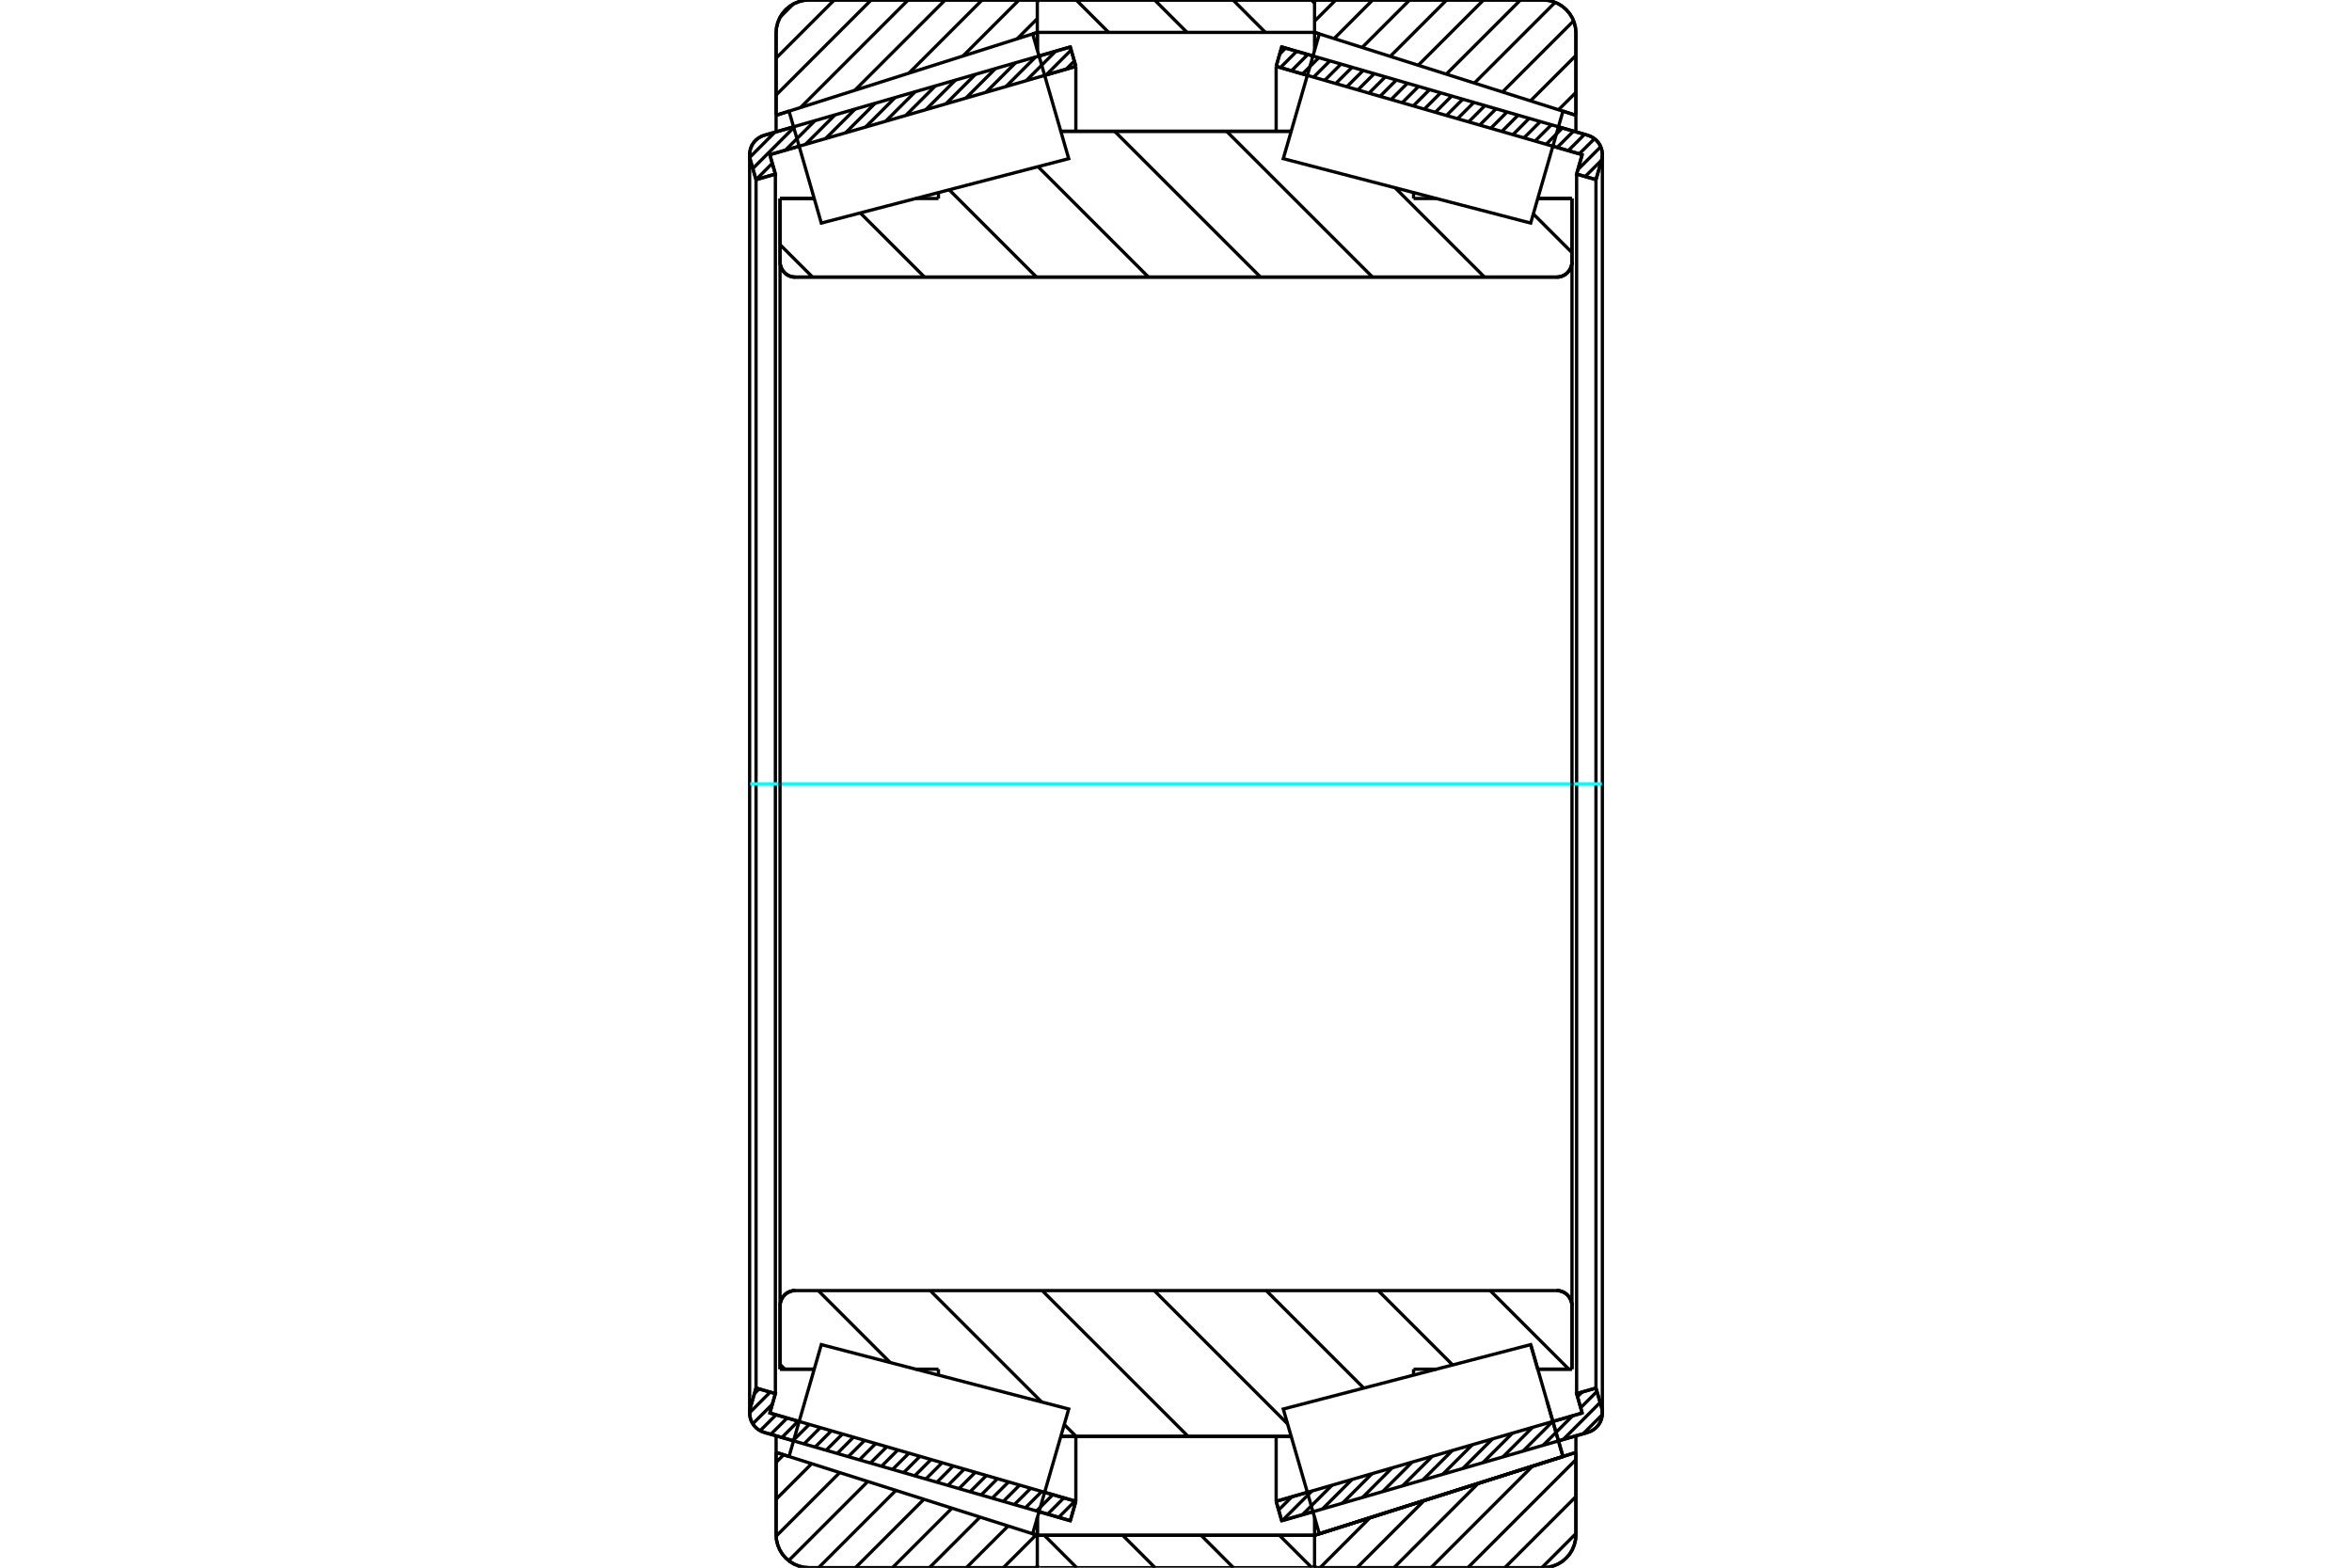 <?xml version="1.0" standalone="no"?>
<!DOCTYPE svg PUBLIC "-//W3C//DTD SVG 1.1//EN"
	"http://www.w3.org/Graphics/SVG/1.1/DTD/svg11.dtd">
<svg xmlns="http://www.w3.org/2000/svg" height="100%" width="100%" viewBox="0 0 36000 24000">
	<rect x="-1800" y="-1200" width="39600" height="26400" style="fill:#FFF"/>
	<g style="fill:none; fill-rule:evenodd" transform="matrix(1 0 0 1 0 0)">
		<g style="fill:none; stroke:#000; stroke-width:50; shape-rendering:geometricPrecision">
			<line x1="12146" y1="22058" x2="11697" y2="21929"/>
			<line x1="16382" y1="23281" x2="15904" y2="23143"/>
			<line x1="16467" y1="22984" x2="16382" y2="23281"/>
			<line x1="15990" y1="22846" x2="16467" y2="22984"/>
			<line x1="11783" y1="21632" x2="12232" y2="21762"/>
			<line x1="11868" y1="21335" x2="11783" y2="21632"/>
			<line x1="11572" y1="21250" x2="11868" y2="21335"/>
			<line x1="11486" y1="21546" x2="11572" y2="21250"/>
			<polyline points="11486,21546 11477,21589 11474,21632 11478,21682 11490,21730 11509,21776 11536,21818 11569,21855 11608,21886 11651,21911 11697,21929"/>
			<line x1="15904" y1="857" x2="16382" y2="719"/>
			<line x1="11697" y1="2071" x2="12146" y2="1942"/>
			<polyline points="11697,2071 11651,2089 11608,2114 11569,2145 11536,2182 11509,2224 11490,2270 11478,2318 11474,2368 11477,2411 11486,2454"/>
			<line x1="11572" y1="2750" x2="11486" y2="2454"/>
			<line x1="11868" y1="2665" x2="11572" y2="2750"/>
			<line x1="11783" y1="2368" x2="11868" y2="2665"/>
			<line x1="12232" y1="2238" x2="11783" y2="2368"/>
			<line x1="16467" y1="1016" x2="15990" y2="1154"/>
			<line x1="16382" y1="719" x2="16467" y2="1016"/>
			<line x1="11572" y1="2750" x2="11572" y2="21250"/>
			<line x1="11868" y1="2665" x2="11868" y2="21335"/>
			<line x1="16467" y1="21990" x2="16467" y2="22984"/>
			<line x1="16467" y1="1016" x2="16467" y2="2010"/>
			<line x1="11474" y1="2368" x2="11474" y2="21632"/>
			<line x1="20096" y1="23143" x2="19618" y2="23281"/>
			<line x1="24303" y1="21929" x2="23854" y2="22058"/>
			<polyline points="24303,21929 24349,21911 24392,21886 24431,21855 24464,21818 24491,21776 24510,21730 24522,21682 24526,21632 24523,21589 24514,21546"/>
			<line x1="24428" y1="21250" x2="24514" y2="21546"/>
			<line x1="24132" y1="21335" x2="24428" y2="21250"/>
			<line x1="24217" y1="21632" x2="24132" y2="21335"/>
			<line x1="23768" y1="21762" x2="24217" y2="21632"/>
			<line x1="19533" y1="22984" x2="20010" y2="22846"/>
			<line x1="19618" y1="23281" x2="19533" y2="22984"/>
			<line x1="23854" y1="1942" x2="24303" y2="2071"/>
			<line x1="19618" y1="719" x2="20096" y2="857"/>
			<line x1="19533" y1="1016" x2="19618" y2="719"/>
			<line x1="20010" y1="1154" x2="19533" y2="1016"/>
			<line x1="24217" y1="2368" x2="23768" y2="2238"/>
			<line x1="24132" y1="2665" x2="24217" y2="2368"/>
			<line x1="24428" y1="2750" x2="24132" y2="2665"/>
			<line x1="24514" y1="2454" x2="24428" y2="2750"/>
			<polyline points="24514,2454 24523,2411 24526,2368 24522,2318 24510,2270 24491,2224 24464,2182 24431,2145 24392,2114 24349,2089 24303,2071"/>
			<line x1="24132" y1="21335" x2="24132" y2="2665"/>
			<line x1="19533" y1="2010" x2="19533" y2="1016"/>
			<line x1="19533" y1="22984" x2="19533" y2="21990"/>
			<line x1="24428" y1="21250" x2="24428" y2="2750"/>
			<line x1="24526" y1="21632" x2="24526" y2="2368"/>
			<line x1="15877" y1="23504" x2="20121" y2="23504"/>
			<line x1="15877" y1="23504" x2="15877" y2="23504"/>
			<polyline points="20121,36 20120,31 20118,25 20116,20 20112,15 20108,11 20104,7 20099,4 20093,2 20088,0 20082,0"/>
			<line x1="15916" y1="0" x2="20082" y2="0"/>
			<polyline points="15916,0 15910,1 15904,2 15898,4 15893,8 15888,12 15884,17 15881,22 15879,28 15878,34"/>
			<line x1="20121" y1="23228" x2="20121" y2="23504"/>
			<line x1="20121" y1="496" x2="20121" y2="772"/>
			<line x1="15877" y1="23235" x2="15877" y2="23504"/>
			<line x1="15877" y1="496" x2="15877" y2="765"/>
			<polyline points="11939,4010 11942,4046 11951,4082 11965,4115 11984,4146 12008,4174 12035,4198 12066,4217 12100,4231 12136,4240 12172,4242"/>
			<line x1="23828" y1="4242" x2="12172" y2="4242"/>
			<polyline points="23828,4242 23864,4240 23900,4231 23934,4217 23965,4198 23992,4174 24016,4146 24035,4115 24049,4082 24058,4046 24061,4010"/>
			<line x1="24061" y1="3039" x2="24061" y2="4010"/>
			<line x1="23537" y1="3039" x2="24061" y2="3039"/>
			<line x1="21636" y1="3039" x2="21986" y2="3039"/>
			<line x1="21636" y1="2948" x2="21636" y2="3039"/>
			<line x1="16237" y1="2010" x2="19763" y2="2010"/>
			<line x1="14364" y1="3039" x2="14364" y2="2948"/>
			<line x1="14014" y1="3039" x2="14364" y2="3039"/>
			<line x1="11939" y1="3039" x2="12463" y2="3039"/>
			<line x1="11939" y1="4010" x2="11939" y2="3039"/>
			<polyline points="12172,19758 12136,19760 12100,19769 12066,19783 12035,19802 12008,19826 11984,19854 11965,19885 11951,19918 11942,19954 11939,19990"/>
			<line x1="11939" y1="20961" x2="11939" y2="19990"/>
			<line x1="12463" y1="20961" x2="11939" y2="20961"/>
			<line x1="14364" y1="20961" x2="14014" y2="20961"/>
			<line x1="14364" y1="21052" x2="14364" y2="20961"/>
			<line x1="19763" y1="21990" x2="16237" y2="21990"/>
			<line x1="21636" y1="20961" x2="21636" y2="21052"/>
			<line x1="21986" y1="20961" x2="21636" y2="20961"/>
			<line x1="23429" y1="20585" x2="23429" y2="20585"/>
			<line x1="23537" y1="20961" x2="23429" y2="20585"/>
			<line x1="24061" y1="20961" x2="23537" y2="20961"/>
			<line x1="24061" y1="19990" x2="24061" y2="20961"/>
			<polyline points="24061,19990 24058,19954 24049,19918 24035,19885 24016,19854 23992,19826 23965,19802 23934,19783 23900,19769 23864,19760 23828,19758"/>
			<line x1="16237" y1="2462" x2="16237" y2="2460"/>
			<line x1="16237" y1="21540" x2="16237" y2="21538"/>
			<line x1="19763" y1="21538" x2="19763" y2="21540"/>
			<line x1="19763" y1="2460" x2="19763" y2="2462"/>
			<polyline points="11939,4010 11942,4046 11951,4082 11965,4115 11984,4146 12008,4174 12035,4198 12066,4217 12100,4231 12136,4240 12172,4242"/>
			<polyline points="12172,19758 12136,19760 12100,19769 12066,19783 12035,19802 12008,19826 11984,19854 11965,19885 11951,19918 11942,19954 11939,19990"/>
			<polyline points="23828,4242 23864,4240 23900,4231 23934,4217 23965,4198 23992,4174 24016,4146 24035,4115 24049,4082 24058,4046 24061,4010"/>
			<polyline points="24061,19990 24058,19954 24049,19918 24035,19885 24016,19854 23992,19826 23965,19802 23934,19783 23900,19769 23864,19760 23828,19758"/>
			<polyline points="15840,24000 15846,24000 15852,23998 15857,23996 15862,23993 15867,23990 15871,23985 15874,23981 15877,23975 15878,23970"/>
			<line x1="15879" y1="23504" x2="15879" y2="23504"/>
			<line x1="15806" y1="23481" x2="15879" y2="23504"/>
			<line x1="11879" y1="22235" x2="12077" y2="22298"/>
			<line x1="11879" y1="23496" x2="11879" y2="22235"/>
			<polyline points="11879,23496 11885,23575 11904,23652 11934,23725 11975,23792 12027,23852 12087,23904 12154,23945 12228,23975 12304,23994 12383,24000"/>
			<line x1="15840" y1="24000" x2="12383" y2="24000"/>
			<polyline points="15878,30 15877,25 15874,19 15871,15 15867,10 15862,7 15857,4 15852,2 15846,0 15840,0"/>
			<line x1="12383" y1="0" x2="15840" y2="0"/>
			<polyline points="12383,0 12304,6 12228,25 12154,55 12087,96 12027,148 11975,208 11934,275 11904,348 11885,425 11879,504"/>
			<line x1="11879" y1="1765" x2="11879" y2="504"/>
			<line x1="12077" y1="1702" x2="11879" y2="1765"/>
			<line x1="15879" y1="496" x2="15806" y2="519"/>
			<line x1="15879" y1="23228" x2="15879" y2="23504"/>
			<line x1="15879" y1="496" x2="15879" y2="772"/>
			<line x1="11879" y1="21981" x2="11879" y2="22235"/>
			<line x1="11879" y1="1765" x2="11879" y2="2019"/>
			<polyline points="24121,504 24115,425 24096,348 24066,275 24025,208 23973,148 23913,96 23846,55 23772,25 23696,6 23617,0"/>
			<line x1="20160" y1="0" x2="23617" y2="0"/>
			<polyline points="20160,0 20153,0 20148,2 20142,4 20137,7 20132,11 20128,16 20125,21 20123,27 20121,33 20121,39"/>
			<line x1="20194" y1="519" x2="20121" y2="496"/>
			<line x1="24121" y1="1765" x2="23923" y2="1702"/>
			<line x1="24121" y1="504" x2="24121" y2="1765"/>
			<polyline points="23617,24000 23696,23994 23772,23975 23846,23945 23913,23904 23973,23852 24025,23792 24066,23725 24096,23652 24115,23575 24121,23496"/>
			<line x1="24121" y1="22235" x2="24121" y2="23496"/>
			<line x1="20121" y1="23504" x2="24121" y2="22235"/>
			<line x1="20121" y1="23504" x2="20121" y2="23504"/>
			<polyline points="20121,23961 20121,23967 20123,23973 20125,23979 20128,23984 20132,23989 20137,23993 20142,23996 20148,23998 20153,24000 20160,24000"/>
			<line x1="23617" y1="24000" x2="20160" y2="24000"/>
			<line x1="24121" y1="2019" x2="24121" y2="1765"/>
			<line x1="24121" y1="22235" x2="24121" y2="21981"/>
		</g>
		<g style="fill:none; stroke:#0FF; stroke-width:50; shape-rendering:geometricPrecision">
			<line x1="11482" y1="12000" x2="24518" y2="12000"/>
		</g>
		<g style="fill:none; stroke:#000; stroke-width:50; shape-rendering:geometricPrecision">
			<line x1="23469" y1="3275" x2="24061" y2="3867"/>
			<line x1="21354" y1="2875" x2="22722" y2="4242"/>
			<line x1="18775" y1="2010" x2="21008" y2="4242"/>
			<line x1="17061" y1="2010" x2="19294" y2="4242"/>
			<line x1="15888" y1="2551" x2="17579" y2="4242"/>
			<line x1="14528" y1="2905" x2="15865" y2="4242"/>
			<line x1="13168" y1="3260" x2="14151" y2="4242"/>
			<line x1="11939" y1="3745" x2="12437" y2="4242"/>
			<line x1="22809" y1="19758" x2="24013" y2="20961"/>
			<line x1="21095" y1="19758" x2="22234" y2="20896"/>
			<line x1="19381" y1="19758" x2="20874" y2="21251"/>
			<line x1="17667" y1="19758" x2="19708" y2="21799"/>
			<line x1="15952" y1="19758" x2="18185" y2="21990"/>
			<line x1="14238" y1="19758" x2="15944" y2="21464"/>
			<line x1="16289" y1="21808" x2="16471" y2="21990"/>
			<line x1="12524" y1="19758" x2="13626" y2="20860"/>
			<line x1="11939" y1="20887" x2="12013" y2="20961"/>
			<polyline points="11939,12000 11939,3039 11939,4010 11942,4046 11951,4082 11965,4115 11984,4146 12008,4174 12035,4198 12066,4217 12100,4231 12136,4240 12172,4242 23828,4242 23864,4240 23900,4231 23934,4217 23965,4198 23992,4174 24016,4146 24035,4115 24049,4082 24058,4046 24061,4010 24061,3039"/>
			<line x1="24061" y1="4010" x2="24061" y2="12000"/>
			<line x1="24061" y1="3039" x2="23537" y2="3039"/>
			<line x1="19763" y1="2010" x2="16237" y2="2010"/>
			<line x1="12463" y1="3039" x2="11939" y2="3039"/>
			<line x1="11939" y1="20961" x2="12463" y2="20961"/>
			<line x1="16237" y1="21990" x2="19763" y2="21990"/>
			<line x1="23537" y1="20961" x2="24061" y2="20961"/>
			<line x1="24061" y1="12000" x2="24061" y2="19990"/>
			<polyline points="24061,20961 24061,19990 24058,19954 24049,19918 24035,19885 24016,19854 23992,19826 23965,19802 23934,19783 23900,19769 23864,19760 23828,19758 12172,19758 12136,19760 12100,19769 12066,19783 12035,19802 12008,19826 11984,19854 11965,19885 11951,19918 11942,19954 11939,19990 11939,20961 11939,12000"/>
			<line x1="24121" y1="23478" x2="23599" y2="24000"/>
			<line x1="24121" y1="22912" x2="23033" y2="24000"/>
			<line x1="24121" y1="22346" x2="22467" y2="24000"/>
			<line x1="23455" y1="22447" x2="21902" y2="24000"/>
			<line x1="22626" y1="22709" x2="21336" y2="24000"/>
			<line x1="21798" y1="22972" x2="20770" y2="24000"/>
			<line x1="20969" y1="23235" x2="20205" y2="24000"/>
			<line x1="20141" y1="23498" x2="20121" y2="23518"/>
			<line x1="24121" y1="1415" x2="23856" y2="1680"/>
			<line x1="24121" y1="849" x2="23426" y2="1544"/>
			<line x1="24086" y1="319" x2="22997" y2="1408"/>
			<line x1="23803" y1="36" x2="22567" y2="1272"/>
			<line x1="23273" y1="0" x2="22138" y2="1135"/>
			<line x1="22707" y1="0" x2="21708" y2="999"/>
			<line x1="22142" y1="0" x2="21279" y2="863"/>
			<line x1="21576" y1="0" x2="20849" y2="727"/>
			<line x1="21010" y1="0" x2="20420" y2="591"/>
			<line x1="20445" y1="0" x2="20121" y2="324"/>
			<polyline points="24121,1765 24121,504 24115,425 24096,348 24066,275 24025,208 23973,148 23913,96 23846,55 23772,25 23696,6 23617,0 20160,0 20153,0 20148,2 20142,4 20137,7 20132,11 20128,16 20125,21 20123,27 20121,33 20121,39"/>
			<line x1="23923" y1="1702" x2="24121" y2="1765"/>
			<line x1="20121" y1="496" x2="20194" y2="519"/>
			<polyline points="24121,22235 20121,23504 20121,23504"/>
			<polyline points="20121,23961 20121,23967 20123,23973 20125,23979 20128,23984 20132,23989 20137,23993 20142,23996 20148,23998 20153,24000 20160,24000 23617,24000 23696,23994 23772,23975 23846,23945 23913,23904 23973,23852 24025,23792 24066,23725 24096,23652 24115,23575 24121,23496 24121,22235"/>
			<line x1="15859" y1="23498" x2="15357" y2="24000"/>
			<line x1="15430" y1="23362" x2="14791" y2="24000"/>
			<line x1="15000" y1="23226" x2="14226" y2="24000"/>
			<line x1="14571" y1="23089" x2="13660" y2="24000"/>
			<line x1="14141" y1="22953" x2="13094" y2="24000"/>
			<line x1="13712" y1="22817" x2="12529" y2="24000"/>
			<line x1="13282" y1="22681" x2="12071" y2="23892"/>
			<line x1="12853" y1="22544" x2="11880" y2="23517"/>
			<line x1="12423" y1="22408" x2="11879" y2="22952"/>
			<line x1="11994" y1="22272" x2="11879" y2="22387"/>
			<line x1="15877" y1="286" x2="15569" y2="594"/>
			<line x1="15597" y1="0" x2="14740" y2="857"/>
			<line x1="15032" y1="0" x2="13912" y2="1120"/>
			<line x1="14466" y1="0" x2="13083" y2="1383"/>
			<line x1="13900" y1="0" x2="12255" y2="1645"/>
			<line x1="13334" y1="0" x2="11879" y2="1455"/>
			<line x1="12769" y1="0" x2="11879" y2="890"/>
			<line x1="12141" y1="62" x2="11941" y2="262"/>
			<line x1="11879" y1="1765" x2="11879" y2="504"/>
			<polyline points="12383,0 12304,6 12228,25 12154,55 12087,96 12027,148 11975,208 11934,275 11904,348 11885,425 11879,504"/>
			<line x1="12383" y1="0" x2="15840" y2="0"/>
			<polyline points="15878,30 15877,25 15874,19 15871,15 15867,10 15862,7 15857,4 15852,2 15846,0 15840,0"/>
			<line x1="15879" y1="496" x2="15806" y2="519"/>
			<line x1="12077" y1="1702" x2="11879" y2="1765"/>
			<line x1="11879" y1="22235" x2="12077" y2="22298"/>
			<polyline points="15806,23481 15879,23504 15879,23504"/>
			<polyline points="15840,24000 15846,24000 15852,23998 15857,23996 15862,23993 15867,23990 15871,23985 15874,23981 15877,23975 15878,23970"/>
			<line x1="15840" y1="24000" x2="12383" y2="24000"/>
			<polyline points="11879,23496 11885,23575 11904,23652 11934,23725 11975,23792 12027,23852 12087,23904 12154,23945 12228,23975 12304,23994 12383,24000"/>
			<line x1="11879" y1="23496" x2="11879" y2="22235"/>
			<polyline points="23676,21442 23923,22298 20194,23481 20194,23481"/>
			<polyline points="23429,20585 23429,20585 23676,21442 23923,22298 20194,23481 19918,22526 19642,21571 23429,20585 23676,21442"/>
			<polyline points="23676,2558 23429,3415 19642,2429 19918,1474 20194,519 23923,1702 23676,2558"/>
			<polyline points="12324,21442 12571,20585 16358,21571 16082,22526 15806,23481 12077,22298 12324,21442"/>
			<polyline points="12324,2558 12077,1702 15806,519 16082,1474 16358,2429 12571,3415 12324,2558"/>
			<line x1="20072" y1="0" x2="20121" y2="48"/>
			<line x1="18873" y1="0" x2="19368" y2="496"/>
			<line x1="17673" y1="0" x2="18169" y2="496"/>
			<line x1="16473" y1="0" x2="16969" y2="496"/>
			<line x1="19583" y1="23504" x2="20079" y2="24000"/>
			<line x1="18384" y1="23504" x2="18879" y2="24000"/>
			<line x1="17184" y1="23504" x2="17680" y2="24000"/>
			<line x1="15984" y1="23504" x2="16480" y2="24000"/>
			<line x1="15877" y1="496" x2="15877" y2="39"/>
			<polyline points="15916,0 15910,0 15904,2 15899,4 15893,7 15889,11 15885,16 15882,21 15879,27 15878,33 15877,39"/>
			<line x1="15916" y1="0" x2="20082" y2="0"/>
			<polyline points="20121,39 20120,33 20119,27 20116,21 20113,16 20109,11 20105,7 20100,4 20094,2 20088,0 20082,0"/>
			<polyline points="20121,39 20121,496 15877,496"/>
			<polyline points="15877,23504 20121,23504 20121,23961"/>
			<polyline points="20082,24000 20088,24000 20094,23998 20100,23996 20105,23993 20109,23989 20113,23984 20116,23979 20119,23973 20120,23967 20121,23961"/>
			<line x1="20082" y1="24000" x2="15916" y2="24000"/>
			<polyline points="15877,23961 15878,23967 15879,23973 15882,23979 15885,23984 15889,23989 15893,23993 15899,23996 15904,23998 15910,24000 15916,24000"/>
			<line x1="15877" y1="23961" x2="15877" y2="23504"/>
			<line x1="24525" y1="21657" x2="24233" y2="21949"/>
			<line x1="24492" y1="21471" x2="23926" y2="22038"/>
			<line x1="24443" y1="21302" x2="24194" y2="21551"/>
			<line x1="24071" y1="21674" x2="23619" y2="22126"/>
			<line x1="24216" y1="21311" x2="24145" y2="21382"/>
			<line x1="23764" y1="21763" x2="23312" y2="22215"/>
			<line x1="23457" y1="21852" x2="23005" y2="22303"/>
			<line x1="23150" y1="21940" x2="22698" y2="22392"/>
			<line x1="22843" y1="22029" x2="22391" y2="22481"/>
			<line x1="22536" y1="22117" x2="22084" y2="22569"/>
			<line x1="22229" y1="22206" x2="21777" y2="22658"/>
			<line x1="21922" y1="22295" x2="21470" y2="22746"/>
			<line x1="21615" y1="22383" x2="21163" y2="22835"/>
			<line x1="21308" y1="22472" x2="20856" y2="22924"/>
			<line x1="21001" y1="22560" x2="20549" y2="23012"/>
			<line x1="20694" y1="22649" x2="20242" y2="23101"/>
			<line x1="20387" y1="22738" x2="19935" y2="23189"/>
			<line x1="20080" y1="22826" x2="19628" y2="23278"/>
			<line x1="19773" y1="22915" x2="19571" y2="23117"/>
			<line x1="24515" y1="2451" x2="24263" y2="2703"/>
			<line x1="24501" y1="2246" x2="24152" y2="2596"/>
			<line x1="24406" y1="2123" x2="24173" y2="2355"/>
			<line x1="24253" y1="2057" x2="24004" y2="2306"/>
			<line x1="24084" y1="2008" x2="23834" y2="2257"/>
			<line x1="23914" y1="1959" x2="23665" y2="2209"/>
			<line x1="23745" y1="1910" x2="23496" y2="2160"/>
			<line x1="23576" y1="1861" x2="23326" y2="2111"/>
			<line x1="23406" y1="1812" x2="23157" y2="2062"/>
			<line x1="23237" y1="1763" x2="22987" y2="2013"/>
			<line x1="23067" y1="1715" x2="22818" y2="1964"/>
			<line x1="22898" y1="1666" x2="22648" y2="1915"/>
			<line x1="22728" y1="1617" x2="22479" y2="1866"/>
			<line x1="22559" y1="1568" x2="22309" y2="1817"/>
			<line x1="22389" y1="1519" x2="22140" y2="1768"/>
			<line x1="22220" y1="1470" x2="21970" y2="1719"/>
			<line x1="22050" y1="1421" x2="21801" y2="1671"/>
			<line x1="21881" y1="1372" x2="21632" y2="1622"/>
			<line x1="21712" y1="1323" x2="21462" y2="1573"/>
			<line x1="21542" y1="1274" x2="21293" y2="1524"/>
			<line x1="21373" y1="1225" x2="21123" y2="1475"/>
			<line x1="21203" y1="1177" x2="20954" y2="1426"/>
			<line x1="21034" y1="1128" x2="20784" y2="1377"/>
			<line x1="20864" y1="1079" x2="20615" y2="1328"/>
			<line x1="20695" y1="1030" x2="20445" y2="1279"/>
			<line x1="20525" y1="981" x2="20276" y2="1230"/>
			<line x1="20356" y1="932" x2="20106" y2="1181"/>
			<line x1="20186" y1="883" x2="19937" y2="1133"/>
			<line x1="20017" y1="834" x2="19768" y2="1084"/>
			<line x1="19847" y1="785" x2="19598" y2="1035"/>
			<line x1="19678" y1="736" x2="19587" y2="827"/>
			<polyline points="19533,1016 19618,719 24303,2071"/>
			<polyline points="24514,2454 24524,2406 24526,2358 24520,2310 24508,2263 24488,2219 24461,2178 24428,2142 24390,2112 24348,2088 24303,2071"/>
			<polyline points="24514,2454 24428,2750 24132,2665 24217,2368 19533,1016"/>
			<polyline points="19533,22984 24217,21632 24132,21335 24428,21250 24514,21546"/>
			<polyline points="24303,21929 24348,21912 24390,21888 24428,21858 24461,21822 24488,21781 24508,21737 24520,21690 24526,21642 24524,21594 24514,21546"/>
			<polyline points="24303,21929 19618,23281 19533,22984"/>
			<line x1="16386" y1="23266" x2="16374" y2="23279"/>
			<line x1="16454" y1="22980" x2="16204" y2="23230"/>
			<line x1="16284" y1="22931" x2="16035" y2="23181"/>
			<line x1="16115" y1="22882" x2="15865" y2="23132"/>
			<line x1="15945" y1="22833" x2="15696" y2="23083"/>
			<line x1="15776" y1="22785" x2="15526" y2="23034"/>
			<line x1="15606" y1="22736" x2="15357" y2="22985"/>
			<line x1="15437" y1="22687" x2="15187" y2="22936"/>
			<line x1="15267" y1="22638" x2="15018" y2="22887"/>
			<line x1="15098" y1="22589" x2="14848" y2="22838"/>
			<line x1="14928" y1="22540" x2="14679" y2="22789"/>
			<line x1="14759" y1="22491" x2="14509" y2="22741"/>
			<line x1="14589" y1="22442" x2="14340" y2="22692"/>
			<line x1="14420" y1="22393" x2="14171" y2="22643"/>
			<line x1="14251" y1="22344" x2="14001" y2="22594"/>
			<line x1="14081" y1="22295" x2="13832" y2="22545"/>
			<line x1="13912" y1="22247" x2="13662" y2="22496"/>
			<line x1="13742" y1="22198" x2="13493" y2="22447"/>
			<line x1="13573" y1="22149" x2="13323" y2="22398"/>
			<line x1="13403" y1="22100" x2="13154" y2="22349"/>
			<line x1="13234" y1="22051" x2="12984" y2="22300"/>
			<line x1="13064" y1="22002" x2="12815" y2="22251"/>
			<line x1="12895" y1="21953" x2="12645" y2="22202"/>
			<line x1="12725" y1="21904" x2="12476" y2="22154"/>
			<line x1="12556" y1="21855" x2="12307" y2="22105"/>
			<line x1="12387" y1="21806" x2="12137" y2="22056"/>
			<line x1="12217" y1="21757" x2="11968" y2="22007"/>
			<line x1="12048" y1="21709" x2="11798" y2="21958"/>
			<line x1="11878" y1="21660" x2="11635" y2="21903"/>
			<line x1="11821" y1="21498" x2="11522" y2="21797"/>
			<line x1="11789" y1="21312" x2="11474" y2="21627"/>
			<line x1="11619" y1="21263" x2="11547" y2="21336"/>
			<line x1="16444" y1="934" x2="16320" y2="1058"/>
			<line x1="16395" y1="765" x2="16013" y2="1147"/>
			<line x1="16158" y1="784" x2="15706" y2="1236"/>
			<line x1="15851" y1="872" x2="15399" y2="1324"/>
			<line x1="15544" y1="961" x2="15092" y2="1413"/>
			<line x1="15237" y1="1049" x2="14785" y2="1501"/>
			<line x1="14930" y1="1138" x2="14478" y2="1590"/>
			<line x1="14623" y1="1227" x2="14171" y2="1679"/>
			<line x1="14316" y1="1315" x2="13864" y2="1767"/>
			<line x1="14009" y1="1404" x2="13557" y2="1856"/>
			<line x1="13702" y1="1492" x2="13250" y2="1944"/>
			<line x1="13395" y1="1581" x2="12943" y2="2033"/>
			<line x1="13088" y1="1670" x2="12636" y2="2122"/>
			<line x1="12781" y1="1758" x2="12329" y2="2210"/>
			<line x1="12474" y1="1847" x2="12022" y2="2299"/>
			<line x1="11821" y1="2500" x2="11572" y2="2750"/>
			<line x1="12167" y1="1936" x2="11523" y2="2580"/>
			<line x1="11860" y1="2024" x2="11477" y2="2408"/>
			<polyline points="16467,1016 16382,719 11697,2071 11652,2088 11610,2112 11572,2142 11539,2178 11512,2219 11492,2263 11480,2310 11474,2358 11476,2406 11486,2454 11572,2750 11868,2665 11783,2368 16467,1016"/>
			<polyline points="16467,22984 11783,21632 11868,21335 11572,21250 11486,21546 11476,21594 11474,21642 11480,21690 11492,21737 11512,21781 11539,21822 11572,21858 11610,21888 11652,21912 11697,21929 16382,23281 16467,22984"/>
		</g>
	</g>
</svg>
